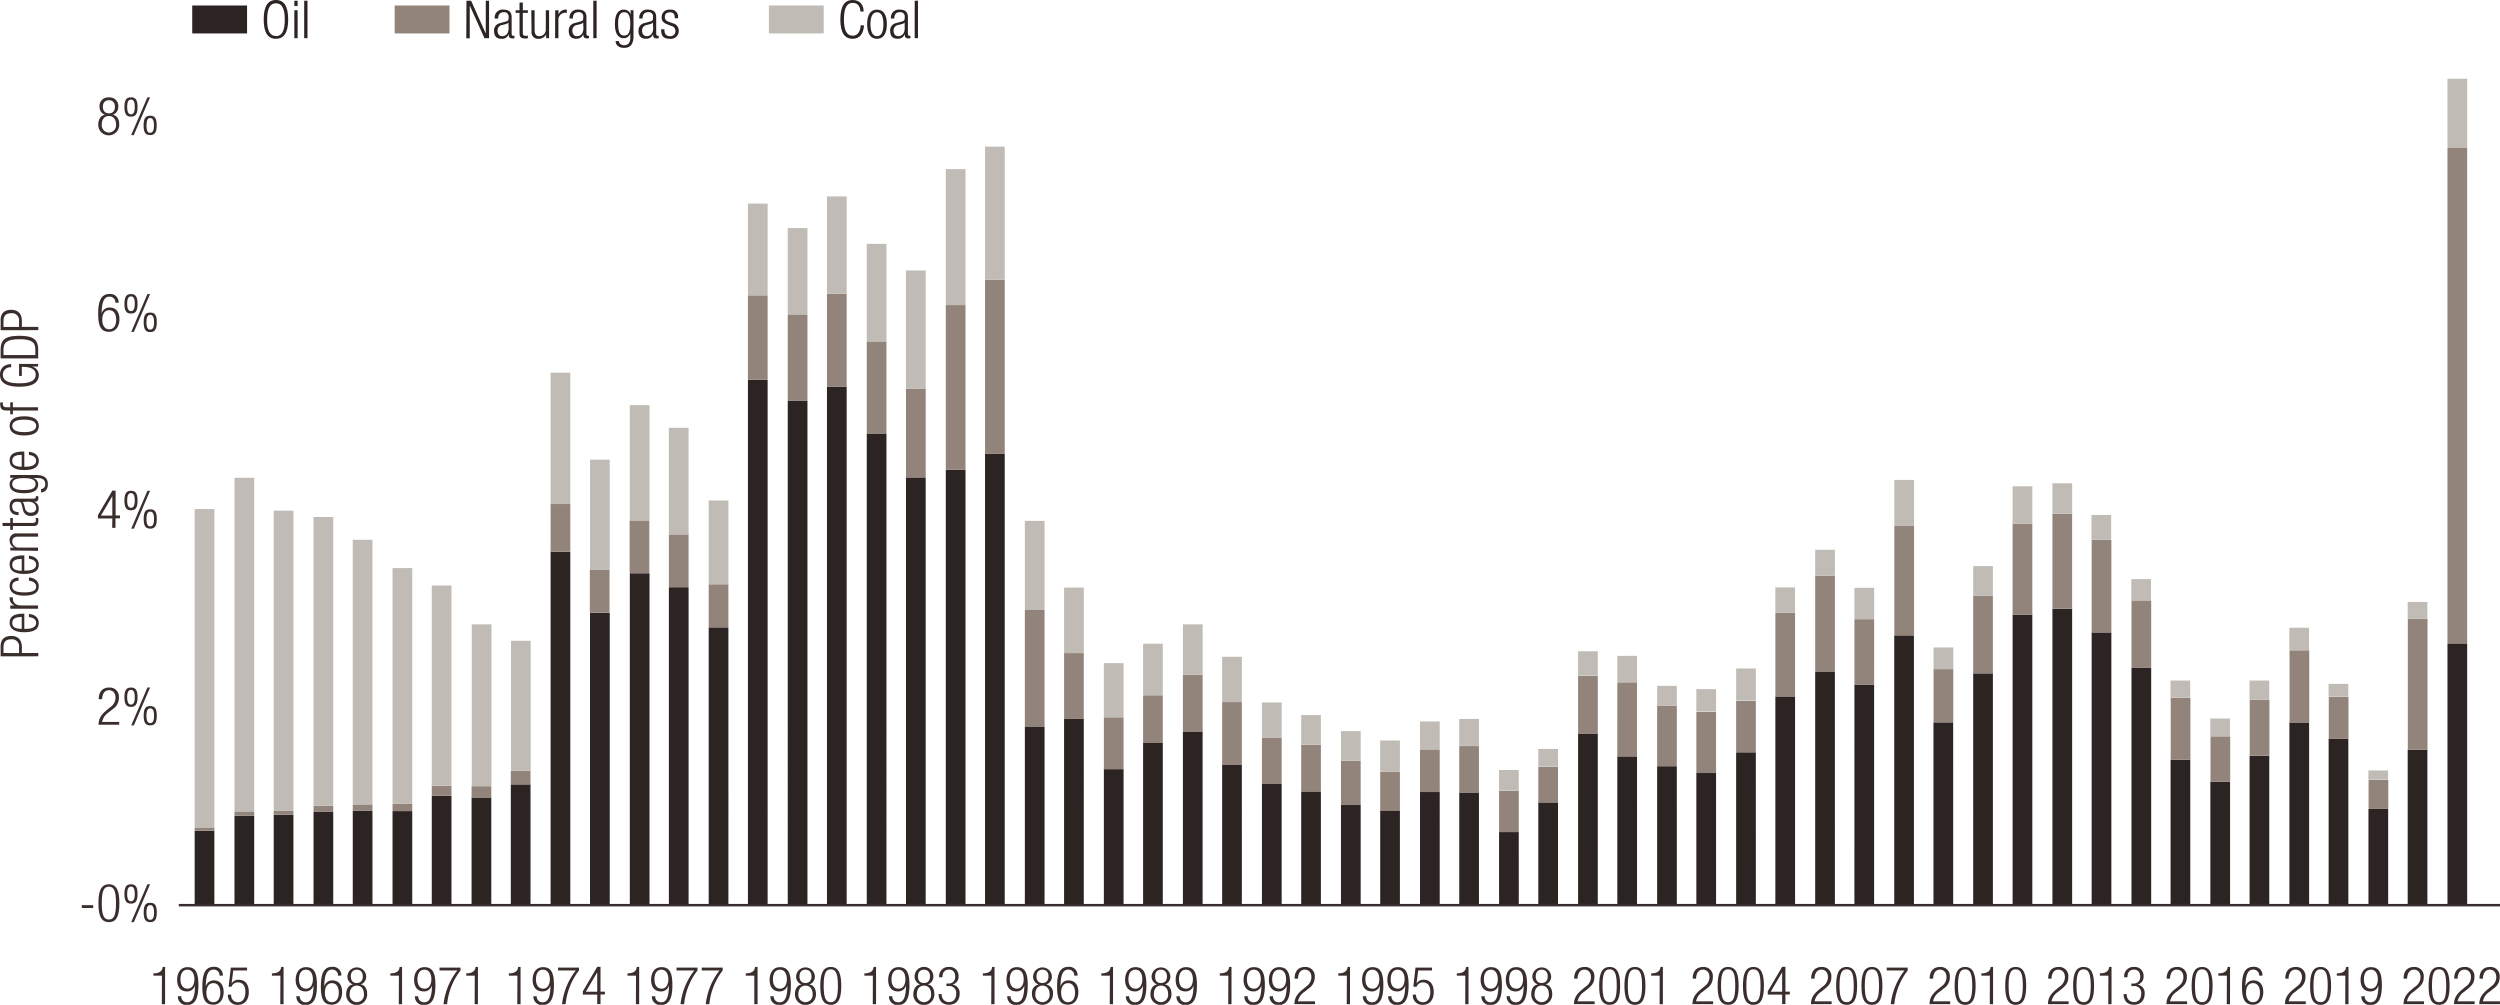 <svg xmlns="http://www.w3.org/2000/svg" viewBox="0 0 760.94 305.84"><defs><style>.cls-1{fill:#2c2423;}.cls-2{fill:#92847a;}.cls-3{fill:#c0bbb5;}.cls-4{fill:#3a2e2d;}.cls-5{fill:none;stroke:#392e2d;stroke-linejoin:round;stroke-width:0.75px;}</style></defs><g id="Layer_5" data-name="Layer 5"><path class="cls-1" d="M62.66,258.67h6V281.3h-6V258.67Zm12.12-4.62h6V281.3h-6V254.05Zm11.94-.26h6V281.3h-6V253.79Zm12.12-1h6V281.3h-6V252.76Zm11.94-.26h6v28.8h-6V252.5Zm12.11.13h6V281.3h-6V252.63ZM134.83,248h6V281.3h-6V248Zm12.12.51h6V281.3h-6V248.52Zm11.94-4h6V281.3h-6V244.54ZM171,173.71h6V281.3h-6V173.71ZM183,192.35h6v89h-6v-89Zm12.11-12.09h6v101h-6v-101ZM207,184.51h6V281.3h-6V184.51Zm12.12,12.21h6V281.3h-6V196.72Zm11.94-75.33h6V281.3h-6V121.39Zm12.12,6.3h6V281.3h-6V127.69Zm11.94-4.24h6V281.3h-6V123.45Zm12.11,14.27h6V281.3h-6V137.72Zm11.94,13.36h6V281.3h-6V151.08Zm12.12-2.31h6V281.3h-6V148.77Zm11.94-4.88h6V281.3h-6V143.89Zm12.12,83h6V281.3h-6V226.92Zm11.94-2.31h6V281.3h-6V224.61Zm12.11,15.3h6V281.3h-6V239.91Zm11.94-8h6V281.3h-6V231.94Zm12.12-3.47h6V281.3h-6V228.47Zm11.94,10.15h6V281.3h-6V238.62Zm12.12,5.79h6V281.3h-6V244.41Zm11.94,2.31h6V281.3h-6V246.72Zm12.11,4.11h6V281.3h-6V250.83Zm11.94,1.67h6v28.8h-6V252.5Zm12.12-5.65h6V281.3h-6V246.85Zm11.94.26h6V281.3h-6V247.11Zm12.12,11.95h6V281.3h-6V259.06Zm11.94-9h6V281.3h-6V250.06Zm12.11-20.95h6V281.3h-6V229.11Zm11.94,6.94h6V281.3h-6V236.05Zm12.12,3h6V281.3h-6V239Zm11.94,2.05h6V281.3h-6V241.06Zm12.11-6.29h6V281.3h-6V234.77Zm11.94-17h6v63.5h-6V217.8Zm12.12-7.59h6V281.3h-6V210.21Zm11.94,4h6v67.1h-6V214.2Zm12.12-15h6V281.3h-6V199.16Zm11.94,26.48h6V281.3h-6V225.64ZM604,210.73h6V281.3h-6V210.73ZM616,192.86h6V281.3h-6V192.86Zm12.12-1.8h6V281.3h-6V191.06Zm11.94,7.2h6v83h-6v-83Zm12.12,10.8h6V281.3h-6V209.06ZM664.08,237h6V281.3h-6V237Zm12.11,6.69h6V281.3h-6V243.64Zm11.94-7.85h6V281.3h-6V235.79Zm12.12-10.15h6V281.3h-6V225.64Zm11.94,4.88h6V281.3h-6V230.52ZM724.31,252h6V281.3h-6V252Zm11.94-18h6V281.3h-6V234Zm12.11-32.39h6v79.7h-6V201.6Z" transform="translate(-3.41 -5.78)"/><path class="cls-2" d="M62.66,257.65h6v1h-6v-1Zm12.12-4.89h6v1.29h-6v-1.29Zm11.94-.26h6v1.29h-6V252.5ZM98.84,251h6v1.8h-6V251Zm11.94-.38h6v1.92h-6v-1.92Zm12.11-.26h6v2.31h-6v-2.31Zm11.94-5.4h6V248h-6v-3.09Zm12.12.13h6v3.47h-6v-3.47Zm11.94-4.63h6v4.12h-6v-4.12ZM171,159.18h6v14.53h-6V159.18Zm11.94,20h6v13.12h-6V179.23Zm12.11-15h6v16.06h-6V164.2ZM207,168.44h6v16.07h-6V168.44Zm12.12,15.17h6v13.11h-6V183.61Zm11.94-87.93h6v25.71h-6V95.68Zm12.12,5.79h6v26.22h-6V101.47Zm11.94-6.3h6v28.28h-6V95.17Zm12.11,14.52h6v28h-6v-28Zm11.94,14.4h6v27h-6v-27Zm12.12-25.45h6v50.13h-6V98.64Zm11.94-7.71h6v53h-6v-53Zm12.12,100.52h6v35.47h-6V191.45Zm11.94,13.11h6v20.05h-6V204.56ZM339.4,224.1h6v15.81h-6V224.1Zm11.94-6.69h6v14.53h-6V217.41Zm12.12-6.3h6v17.36h-6V211.11Zm11.94,8.36h6v19.15h-6V219.47Zm12.12,10.8h6v14.14h-6V230.27Zm11.94,2.18h6v14.27h-6V232.45Zm12.11,4.89h6v13.49h-6V237.34Zm11.94,3.34h6V252.5h-6V240.68Zm12.12-6.81h6v13h-6v-13Zm11.94-1h6v14.27h-6V232.84Zm12.12,13.62h6v12.6h-6v-12.6Zm11.94-7.32h6v10.92h-6V239.14Zm12.11-27.64h6v17.61h-6V211.5Zm11.94,1.93h6v22.62h-6V213.43Zm12.12,7.07h6V239h-6V220.5Zm11.94,1.93h6v18.63h-6V222.43Zm12.11-3.35h6v15.69h-6V219.08Zm11.94-26.86h6V217.8h-6V192.22ZM555.91,181h6v29.18h-6V181Zm11.94,13.24h6V214.2h-6V194.27ZM580,165.74h6v33.42h-6V165.74Zm11.94,43.7h6v16.2h-6v-16.2ZM604,187.08h6v23.65h-6V187.08ZM616,165.22h6v27.64h-6V165.22Zm12.12-3.08h6v28.92h-6V162.14Zm11.94,8h6v28.15h-6V170.11Zm12.12,18.38h6v20.57h-6V188.49Zm11.94,29.69h6V237h-6V218.18Zm12.11,11.7h6v13.76h-6V229.88Zm11.94-11.18h6v17.09h-6V218.7Zm12.12-15h6v22h-6v-22Zm11.94,14.14h6v12.72h-6V217.8Zm12.12,25.32h6V252h-6v-8.87Zm11.94-49h6V234h-6V194.15ZM748.36,50.82h6V201.6h-6V50.82Z" transform="translate(-3.41 -5.78)"/><path class="cls-3" d="M62.66,160.72h6v96.93h-6V160.72Zm12.12-9.51h6V252.76h-6V151.21Zm11.94,10h6V252.5h-6V161.24Zm12.12,1.93h6V251h-6V163.17Zm11.94,6.94h6v80.47h-6V170.11Zm12.11,8.61h6v71.6h-6v-71.6ZM134.83,184h6v60.93h-6V184ZM147,195.82h6v49.23h-6V195.82Zm11.94,5h6v39.59h-6V200.83ZM171,119.21h6v40h-6v-40ZM183,145.69h6v33.54h-6V145.69Zm12.11-16.59h6v35.1h-6V129.1ZM207,136h6v32.4h-6V136Zm12.12,22.11h6v25.46h-6V158.15Zm11.94-90.36h6V95.68h-6V67.79Zm12.12,7.45h6v26.23h-6V75.24Zm11.94-9.64h6V95.17h-6V65.6ZM267.23,80h6v29.69h-6V80Zm11.94,8.1h6v36h-6v-36Zm12.12-30.85h6V98.64h-6V57.25Zm11.94-6.82h6v40.5h-6V50.43Zm12.12,113.89h6v27.13h-6V164.32Zm11.94,20.31h6v19.93h-6V184.63Zm12.11,23h6V224.1h-6V207.64Zm11.94-5.91h6v15.68h-6V201.73Zm12.12-5.91h6v15.29h-6V195.82Zm11.94,9.89h6v13.76h-6V205.71Zm12.12,13.89h6v10.67h-6V219.6Zm11.94,3.85h6v9h-6v-9Zm12.11,4.89h6v9h-6v-9Zm11.94,2.83h6v9.51h-6v-9.51Zm12.12-5.79h6v8.49h-6v-8.49Zm11.94-.77h6v8.23h-6v-8.23Zm12.12,15.55h6v6.3h-6v-6.3Zm11.94-6.42h6v5.4h-6v-5.4ZM483.74,204h6v7.46h-6V204Zm11.94,1.42h6v8h-6v-8Zm12.12,9.12h6v5.92h-6v-5.92Zm11.94,1h6v6.82h-6v-6.82Zm12.11-6.3h6v9.77h-6v-9.77Zm11.94-24.68h6v7.59h-6v-7.59Zm12.12-11.44h6V181h-6v-7.84Zm11.94,11.57h6v9.51h-6v-9.51ZM580,151.86h6v13.88h-6V151.86Zm11.94,51h6v6.55h-6v-6.55ZM604,178.08h6v9h-6v-9ZM616,153.78h6v11.44h-6V153.78Zm12.12-.9h6v9.26h-6v-9.26ZM640,162.52h6v7.59h-6v-7.59Zm12.12,19.54h6v6.43h-6v-6.43Zm11.94,30.85h6v5.27h-6v-5.27Zm12.11,11.57h6v5.4h-6v-5.4Zm11.94-11.57h6v5.79h-6v-5.79Zm12.12-16.06h6v6.81h-6v-6.81Zm11.94,17.09h6v3.86h-6v-3.86Zm12.12,26.35h6v2.83h-6v-2.83ZM736.25,189h6v5.15h-6V189ZM748.36,29.74h6V50.82h-6V29.74Z" transform="translate(-3.41 -5.78)"/></g><g id="labels"><path class="cls-4" d="M31.78,281.29v.86H28.3v-.86Z" transform="translate(-3.41 -5.78)"/><path class="cls-4" d="M36.56,274.93c2.58,0,3.19,2.42,3.19,5.76s-.61,5.77-3.19,5.77-3.19-2.42-3.19-5.77S34,274.93,36.56,274.93Zm0,10.73c1.55,0,2.16-1.33,2.16-5s-.61-5-2.16-5-2.17,1.33-2.17,5S35,285.66,36.56,285.66Z" transform="translate(-3.41 -5.78)"/><path class="cls-4" d="M43.28,274.93c1.28,0,2,.63,2,2.95s-.74,2.94-2,2.94-2-.62-2-2.94S42,274.93,43.28,274.93Zm0,5.19c.69,0,1.15-.53,1.15-2.24s-.46-2.24-1.15-2.24-1.16.54-1.16,2.24S42.6,280.12,43.28,280.12Zm5-5.19h.8l-4.92,11.53h-.81Zm.86,5.64c1.29,0,2,.62,2,2.94s-.73,2.95-2,2.95-2-.63-2-2.95S47.83,280.57,49.11,280.57Zm0,5.18c.69,0,1.16-.53,1.16-2.24s-.47-2.24-1.16-2.24-1.15.54-1.15,2.24S48.44,285.75,49.11,285.75Z" transform="translate(-3.41 -5.78)"/><path class="cls-4" d="M3.6,205.56v-3.08c0-2.2,1.3-3.13,3.24-3.13,1.76,0,3.23.88,3.23,3.48v1.71h5v1Zm5.61-1V202.8a2.15,2.15,0,0,0-2.37-2.43c-1.72,0-2.37.87-2.37,2.43v1.74Z" transform="translate(-3.41 -5.78)"/><path class="cls-4" d="M12.22,192.65c1.8.14,3,1.13,3,2.73,0,1.78-1.25,2.84-4.45,2.84-2.95,0-4.44-1.06-4.44-2.92s1.3-2.73,4.13-2.73h.35v4.63h.4c2.45,0,3.2-.87,3.2-1.81s-.72-1.63-2.2-1.79Zm-2.2.94c-2.11,0-2.88.62-2.88,1.8s.77,1.77,2.88,1.81Z" transform="translate(-3.41 -5.78)"/><path class="cls-4" d="M6.53,191.07v-1H7.86v0a2.25,2.25,0,0,1-1.52-2.14,1.4,1.4,0,0,1,0-.34h1a2.59,2.59,0,0,0,0,.47c0,1.05.77,2,2.42,2H15v1Z" transform="translate(-3.41 -5.78)"/><path class="cls-4" d="M12.22,181.54c1.8.14,3,1.13,3,2.69,0,1.79-1.25,2.85-4.45,2.85-2.95,0-4.44-1.06-4.44-2.92,0-1.6,1-2.53,2.72-2.62v1c-1.33.11-1.92.63-1.92,1.66s.64,1.89,3.65,1.89c3.2,0,3.63-.91,3.63-1.8s-.72-1.6-2.2-1.75Z" transform="translate(-3.41 -5.78)"/><path class="cls-4" d="M12.22,174.91c1.8.15,3,1.14,3,2.73,0,1.79-1.25,2.84-4.45,2.84-2.95,0-4.44-1-4.44-2.92s1.3-2.73,4.13-2.73h.35v4.63h.4c2.45,0,3.2-.86,3.2-1.8s-.72-1.63-2.2-1.79Zm-2.2,1c-2.11,0-2.88.62-2.88,1.8s.77,1.77,2.88,1.8Z" transform="translate(-3.41 -5.78)"/><path class="cls-4" d="M6.53,173.33v-.86H7.72v0a2.38,2.38,0,0,1-1.38-2.17,2,2,0,0,1,2.27-2.17H15v1H8.89c-1.17,0-1.75.48-1.75,1.46a1.93,1.93,0,0,0,2.18,1.86H15v1Z" transform="translate(-3.41 -5.78)"/><path class="cls-4" d="M7.33,165.89v1.17h-.8v-1.17H4.18v-.95H6.53v-1.5h.8v1.5h6.1c.67,0,.9-.29.9-.91a1.78,1.78,0,0,0-.1-.59H15a1.47,1.47,0,0,1,.1.67c0,1.29-.35,1.78-1.49,1.78Z" transform="translate(-3.41 -5.78)"/><path class="cls-4" d="M9.06,162.57c-1.74,0-2.72-.83-2.72-2.61s.91-2.4,2.26-2.4h5c.48,0,.71-.16.71-.49v-.27H15a1.14,1.14,0,0,1,.1.44c0,.75-.18,1.23-1.06,1.23h-.29v0a2.08,2.08,0,0,1,1.45,2.19c0,1.48-.93,2.16-2.41,2.16a2.24,2.24,0,0,1-2.35-1.71L10,159.33c-.19-.67-.35-.81-1.35-.81A1.31,1.31,0,0,0,7.14,160c0,1.13.69,1.63,1.92,1.63Zm1.17-4v0c.29.1.47.64.56,1l.21.8a1.65,1.65,0,0,0,1.76,1.45c1,0,1.66-.51,1.66-1.34,0-1.16-.88-2-2.4-2Z" transform="translate(-3.41 -5.78)"/><path class="cls-4" d="M6.53,151.23v-.87h7.89c2.36,0,3.56.87,3.56,2.78,0,1.64-.87,2.51-2.08,2.52v-1a1.42,1.42,0,0,0,1.28-1.59c0-1.17-.82-1.79-2.32-1.79H13.51v0a2,2,0,0,1,1.52,2c0,1.31-.86,2.62-4.25,2.62-2.93,0-4.44-.85-4.44-2.71a2,2,0,0,1,1.51-2v0Zm7.7,1.89c0-1.13-.83-1.8-3.55-1.8s-3.54.67-3.54,1.8.83,1.81,3.54,1.81S14.23,154.26,14.23,153.12Z" transform="translate(-3.41 -5.78)"/><path class="cls-4" d="M12.22,143.29c1.8.15,3,1.14,3,2.73,0,1.79-1.25,2.84-4.45,2.84-2.95,0-4.44-1.05-4.44-2.92s1.3-2.73,4.13-2.73h.35v4.63h.4c2.45,0,3.2-.86,3.2-1.8s-.72-1.63-2.2-1.79Zm-2.2.94c-2.11,0-2.88.63-2.88,1.81s.77,1.77,2.88,1.8Z" transform="translate(-3.41 -5.78)"/><path class="cls-4" d="M6.34,135.41c0-1.87,1.49-2.92,4.44-2.92s4.45,1,4.45,2.92-1.49,2.92-4.45,2.92S6.34,137.27,6.34,135.41Zm8.08,0c0-1.07-.92-1.9-3.64-1.9s-3.64.83-3.64,1.9.93,1.9,3.64,1.9S14.42,136.48,14.42,135.41Z" transform="translate(-3.41 -5.78)"/><path class="cls-4" d="M7.33,130.73v1.17h-.8v-1.17h-1c-1.17,0-2.05-.24-2.05-1.85a3.3,3.3,0,0,1,0-.61h.8a2.29,2.29,0,0,0,0,.47c0,.7.27,1,1.25,1h1v-1.5h.8v1.5H15v1Z" transform="translate(-3.41 -5.78)"/><path class="cls-4" d="M10.07,120.21H9.21v-3.65H15v.79H13.14v0a2.67,2.67,0,0,1,2.09,2.5c0,2.33-1.81,3.64-5.91,3.64s-5.91-1.31-5.91-3.64c0-2.17,1.43-3.14,3.4-3.27v1a2.26,2.26,0,0,0-2.53,2.25c0,1.63,1.34,2.62,5,2.62s5-1,5-2.62-1.38-2.38-4-2.38h-.24Z" transform="translate(-3.41 -5.78)"/><path class="cls-4" d="M3.6,114.86v-2.74c0-3.32,2-4.13,5.72-4.13s5.71.81,5.71,4.13v2.74Zm10.57-1v-1.66c0-2.23-1.12-3.17-4.84-3.17s-4.86.94-4.86,3.17v1.66Z" transform="translate(-3.41 -5.78)"/><path class="cls-4" d="M3.6,106.29v-3.08c0-2.2,1.3-3.13,3.24-3.13,1.76,0,3.23.88,3.23,3.48v1.71h5v1Zm5.61-1v-1.74a2.15,2.15,0,0,0-2.37-2.43c-1.72,0-2.37.87-2.37,2.43v1.74Z" transform="translate(-3.41 -5.78)"/><path class="cls-4" d="M35.42,40.73v0a2.5,2.5,0,0,1-1.72-2.5,2.62,2.62,0,0,1,2.86-2.8,2.6,2.6,0,0,1,2.85,2.8,2.48,2.48,0,0,1-1.71,2.5v0c1.39.14,2,1.47,2,2.8a3.2,3.2,0,1,1-6.38,0C33.37,42.2,34,40.87,35.42,40.73Zm1.14,5.39a2.22,2.22,0,0,0,2.16-2.51c0-1.38-.72-2.53-2.16-2.53s-2.17,1.15-2.17,2.53A2.22,2.22,0,0,0,36.56,46.12Zm0-5.84c1.23,0,1.83-.83,1.83-2s-.6-2-1.83-2-1.83.83-1.83,2S35.34,40.28,36.56,40.28Z" transform="translate(-3.41 -5.78)"/><path class="cls-4" d="M43.28,35.4c1.28,0,2,.62,2,2.94s-.74,2.95-2,2.95-2-.63-2-2.95S42,35.4,43.28,35.4Zm0,5.18c.69,0,1.15-.52,1.15-2.24S44,36.1,43.28,36.1s-1.16.55-1.16,2.24S42.6,40.58,43.28,40.58Zm5-5.18h.8L44.13,46.92h-.8ZM49.11,41c1.29,0,2,.63,2,2.95s-.73,2.94-2,2.94-2-.62-2-2.94S47.83,41,49.11,41Zm0,5.19c.69,0,1.16-.53,1.16-2.24s-.47-2.24-1.16-2.24S48,42.28,48,44,48.44,46.22,49.11,46.22Z" transform="translate(-3.41 -5.78)"/><line class="cls-5" x1="54.42" y1="275.52" x2="760.94" y2="275.52"/><path class="cls-4" d="M52.7,302.76H50.1v-.71c1.91,0,2.76-.77,2.82-1.95h.74v11.33h-1Z" transform="translate(-3.41 -5.78)"/><path class="cls-4" d="M58.58,309a1.74,1.74,0,0,0,1.8,1.85c1.57,0,2.34-1.4,2.39-5.15l0,0a2.45,2.45,0,0,1-2.44,1.85c-2,0-3-1.44-3-3.52s1-3.87,3.16-3.87c2.56,0,3.31,1.89,3.31,5.46s-.73,6.06-3.46,6.06A2.53,2.53,0,0,1,57.56,309Zm1.88-2.28c1.56,0,2.12-1.44,2.12-2.89s-.56-2.9-2.12-2.9-2.12,1.44-2.12,2.9S58.89,306.69,60.46,306.69Z" transform="translate(-3.41 -5.78)"/><path class="cls-4" d="M70.23,302.76a1.74,1.74,0,0,0-1.8-1.86c-1.57,0-2.34,1.41-2.39,5.15l0,0a2.46,2.46,0,0,1,2.44-1.86c2,0,3,1.44,3,3.52s-1,3.87-3.16,3.87c-2.56,0-3.32-1.88-3.32-5.45,0-3.72.74-6.07,3.47-6.07a2.53,2.53,0,0,1,2.77,2.66Zm-1.88,8.06c1.57,0,2.12-1.44,2.12-2.89s-.55-2.9-2.12-2.9-2.12,1.44-2.12,2.9S66.79,310.82,68.35,310.82Z" transform="translate(-3.41 -5.78)"/><path class="cls-4" d="M78.61,300.29v.87h-4.2l-.5,3.95,0,0A2.39,2.39,0,0,1,76.14,304c1.75,0,3,1.23,3,3.74,0,2.28-1.14,3.89-3.37,3.89a2.84,2.84,0,0,1-3-3.09h1a2.06,2.06,0,0,0,2.1,2.29c1.36,0,2.23-1.12,2.23-3.25,0-1.56-.69-2.78-2.22-2.78a2,2,0,0,0-2,1.31H73l.66-5.81Z" transform="translate(-3.41 -5.78)"/><path class="cls-4" d="M735,303.65c0-2.19,1.07-3.55,3.2-3.55a2.79,2.79,0,0,1,2.94,3.07c0,1.38-.42,2.29-1.88,3.49l-1.23,1a4.48,4.48,0,0,0-2,2.9h5.2v.86H735c0-1.87.85-3.09,2.37-4.37l1.22-1a3.45,3.45,0,0,0,1.57-2.82c0-1.5-.83-2.32-2-2.32s-2,.86-2.09,2.75Z" transform="translate(-3.41 -5.78)"/><path class="cls-4" d="M745.81,300.1c2.58,0,3.19,2.42,3.19,5.76s-.61,5.76-3.19,5.76-3.19-2.41-3.19-5.76S743.23,300.1,745.81,300.1Zm0,10.72c1.56,0,2.17-1.32,2.17-5s-.61-5-2.17-5-2.16,1.33-2.16,5S744.25,310.82,745.81,310.82Z" transform="translate(-3.41 -5.78)"/><path class="cls-4" d="M750.41,303.65c0-2.19,1.08-3.55,3.21-3.55a2.79,2.79,0,0,1,2.94,3.07c0,1.38-.42,2.29-1.88,3.49l-1.23,1a4.45,4.45,0,0,0-2,2.9h5.19v.86h-6.28c0-1.87.85-3.09,2.37-4.37l1.22-1a3.45,3.45,0,0,0,1.57-2.82c0-1.5-.83-2.32-2-2.32s-2,.86-2.09,2.75Z" transform="translate(-3.41 -5.78)"/><path class="cls-4" d="M758.11,303.65c0-2.19,1.08-3.55,3.21-3.55a2.78,2.78,0,0,1,2.93,3.07,4,4,0,0,1-1.87,3.49l-1.24,1a4.52,4.52,0,0,0-2,2.9h5.2v.86h-6.29c0-1.87.85-3.09,2.38-4.37l1.22-1a3.47,3.47,0,0,0,1.57-2.82c0-1.5-.84-2.32-2-2.32s-2,.86-2.08,2.75Z" transform="translate(-3.41 -5.78)"/><path class="cls-4" d="M38.53,97.94a1.73,1.73,0,0,0-1.8-1.86c-1.57,0-2.34,1.41-2.39,5.16l0,0a2.44,2.44,0,0,1,2.43-1.86c2,0,3,1.44,3,3.52s-1,3.88-3.16,3.88c-2.57,0-3.32-1.89-3.32-5.46s.74-6.07,3.46-6.07a2.55,2.55,0,0,1,2.78,2.66ZM36.65,106c1.57,0,2.12-1.44,2.12-2.9s-.55-2.9-2.12-2.9-2.11,1.44-2.11,2.9S35.1,106,36.65,106Z" transform="translate(-3.41 -5.78)"/><path class="cls-4" d="M43.28,95.28c1.28,0,2,.63,2,3s-.74,2.94-2,2.94-2-.62-2-2.94S42,95.28,43.28,95.28Zm0,5.19c.69,0,1.15-.53,1.15-2.24S44,96,43.28,96s-1.16.54-1.16,2.24S42.6,100.47,43.28,100.47Zm5-5.19h.8l-4.92,11.53h-.8Zm.86,5.64c1.29,0,2,.62,2,2.94s-.73,3-2,3-2-.63-2-3S47.83,100.92,49.11,100.92Zm0,5.18c.69,0,1.16-.53,1.16-2.24s-.47-2.24-1.16-2.24-1.15.54-1.15,2.24S48.44,106.1,49.11,106.1Z" transform="translate(-3.41 -5.78)"/><path class="cls-4" d="M33.46,218.6c0-2.19,1.08-3.55,3.21-3.55a2.78,2.78,0,0,1,2.93,3.07,4,4,0,0,1-1.87,3.49l-1.24,1a4.5,4.5,0,0,0-2,2.9h5.2v.86H33.41c0-1.87.85-3.09,2.38-4.37L37,221a3.47,3.47,0,0,0,1.57-2.82c0-1.51-.84-2.32-2-2.32s-2,.86-2.08,2.75Z" transform="translate(-3.41 -5.78)"/><path class="cls-4" d="M43.28,215.05c1.28,0,2,.62,2,2.94s-.74,2.95-2,2.95-2-.63-2-2.95S42,215.05,43.28,215.05Zm0,5.18c.69,0,1.15-.52,1.15-2.24s-.46-2.24-1.15-2.24-1.16.55-1.16,2.24S42.6,220.23,43.28,220.23Zm5-5.18h.8l-4.92,11.52h-.8Zm.86,5.63c1.29,0,2,.63,2,2.95s-.73,2.94-2,2.94-2-.62-2-2.94S47.83,220.68,49.11,220.68Zm0,5.19c.69,0,1.16-.53,1.16-2.24s-.47-2.24-1.16-2.24-1.15.54-1.15,2.24S48.44,225.87,49.11,225.87Z" transform="translate(-3.41 -5.78)"/><path class="cls-4" d="M37.6,163.58H33.22v-1l4.38-7.46h1v7.56h1.33v.86H38.56v2.92h-1Zm0-.86V156.8h0l-3.48,5.92Z" transform="translate(-3.41 -5.78)"/><path class="cls-4" d="M43.28,155.16c1.28,0,2,.63,2,3s-.74,2.94-2,2.94-2-.62-2-2.94S42,155.16,43.28,155.16Zm0,5.19c.69,0,1.15-.53,1.15-2.24s-.46-2.24-1.15-2.24-1.16.54-1.16,2.24S42.6,160.35,43.28,160.35Zm5-5.19h.8l-4.92,11.53h-.8Zm.86,5.64c1.29,0,2,.62,2,2.94s-.73,2.95-2,2.95-2-.63-2-2.95S47.83,160.8,49.11,160.8Zm0,5.18c.69,0,1.16-.52,1.16-2.24s-.47-2.24-1.16-2.24-1.15.55-1.15,2.24S48.44,166,49.11,166Z" transform="translate(-3.41 -5.78)"/><path class="cls-4" d="M160.9,302.76h-2.6v-.71c1.91,0,2.76-.77,2.82-1.95h.74v11.33h-1Z" transform="translate(-3.41 -5.78)"/><path class="cls-4" d="M166.78,309a1.73,1.73,0,0,0,1.8,1.85c1.57,0,2.34-1.4,2.39-5.15l0,0a2.45,2.45,0,0,1-2.44,1.85c-2,0-3-1.44-3-3.52s1-3.87,3.16-3.87c2.57,0,3.32,1.89,3.32,5.46s-.73,6.06-3.46,6.06a2.54,2.54,0,0,1-2.78-2.65Zm1.88-2.28c1.55,0,2.11-1.44,2.11-2.89s-.56-2.9-2.11-2.9-2.12,1.44-2.12,2.9S167.09,306.69,168.66,306.69Z" transform="translate(-3.41 -5.78)"/><path class="cls-4" d="M173.26,300.29h6.38v.87a20,20,0,0,0-4.07,10.27h-1.09a20.24,20.24,0,0,1,4.2-10.27h-5.42Z" transform="translate(-3.41 -5.78)"/><path class="cls-4" d="M185.19,308.52h-4.38v-1l4.38-7.46h1v7.55h1.33v.87h-1.33v2.91h-1Zm0-.87v-5.92h0l-3.48,5.92Z" transform="translate(-3.41 -5.78)"/><path class="cls-4" d="M88.76,302.76H86.17v-.71c1.9,0,2.75-.77,2.82-1.95h.73v11.33h-1Z" transform="translate(-3.41 -5.78)"/><path class="cls-4" d="M94.65,309a1.73,1.73,0,0,0,1.8,1.85c1.57,0,2.34-1.4,2.38-5.15l0,0a2.44,2.44,0,0,1-2.43,1.85c-2,0-3-1.44-3-3.52s1-3.87,3.16-3.87c2.57,0,3.32,1.89,3.32,5.46s-.74,6.06-3.46,6.06A2.54,2.54,0,0,1,93.62,309Zm1.88-2.28c1.55,0,2.11-1.44,2.11-2.89s-.56-2.9-2.11-2.9-2.12,1.44-2.12,2.9S95,306.69,96.53,306.69Z" transform="translate(-3.41 -5.78)"/><path class="cls-4" d="M106.29,302.76a1.73,1.73,0,0,0-1.79-1.86c-1.58,0-2.35,1.41-2.39,5.15l0,0a2.45,2.45,0,0,1,2.44-1.86c2,0,3,1.44,3,3.52s-1,3.87-3.16,3.87c-2.57,0-3.32-1.88-3.32-5.45,0-3.72.74-6.07,3.46-6.07a2.54,2.54,0,0,1,2.78,2.66Zm-1.87,8.06c1.57,0,2.11-1.44,2.11-2.89s-.54-2.9-2.11-2.9-2.12,1.44-2.12,2.9S102.86,310.82,104.42,310.82Z" transform="translate(-3.41 -5.78)"/><path class="cls-4" d="M110.88,305.43v0a2.5,2.5,0,0,1-1.72-2.5,2.86,2.86,0,0,1,5.71,0,2.48,2.48,0,0,1-1.71,2.5v0c1.39.14,2,1.47,2,2.8a3.2,3.2,0,1,1-6.38,0C108.83,306.9,109.48,305.57,110.88,305.43Zm1.14,5.39a2.22,2.22,0,0,0,2.16-2.51c0-1.38-.72-2.53-2.16-2.53s-2.17,1.15-2.17,2.53A2.22,2.22,0,0,0,112,310.82Zm0-5.84c1.23,0,1.82-.83,1.82-2s-.59-2.05-1.82-2.05-1.83.83-1.83,2.05S110.8,305,112,305Z" transform="translate(-3.41 -5.78)"/><path class="cls-4" d="M124.83,302.76h-2.6v-.71c1.91,0,2.76-.77,2.82-1.95h.74v11.33h-1Z" transform="translate(-3.41 -5.78)"/><path class="cls-4" d="M130.71,309a1.74,1.74,0,0,0,1.8,1.85c1.57,0,2.34-1.4,2.39-5.15l0,0a2.45,2.45,0,0,1-2.44,1.85c-2,0-3-1.44-3-3.52s1-3.87,3.16-3.87c2.56,0,3.32,1.89,3.32,5.46s-.74,6.06-3.47,6.06a2.53,2.53,0,0,1-2.77-2.65Zm1.88-2.28c1.56,0,2.12-1.44,2.12-2.89s-.56-2.9-2.12-2.9-2.12,1.44-2.12,2.9S131,306.69,132.59,306.69Z" transform="translate(-3.41 -5.78)"/><path class="cls-4" d="M137.19,300.29h6.39v.87a20,20,0,0,0-4.08,10.27h-1.09a20.17,20.17,0,0,1,4.21-10.27h-5.43Z" transform="translate(-3.41 -5.78)"/><path class="cls-4" d="M147.92,302.76h-2.59v-.71c1.9,0,2.75-.77,2.82-1.95h.73v11.33h-1Z" transform="translate(-3.41 -5.78)"/><path class="cls-4" d="M197,302.76h-2.6v-.71c1.91,0,2.76-.77,2.83-1.95h.73v11.33h-1Z" transform="translate(-3.41 -5.78)"/><path class="cls-4" d="M202.85,309a1.73,1.73,0,0,0,1.79,1.85c1.57,0,2.34-1.4,2.39-5.15l0,0a2.44,2.44,0,0,1-2.44,1.85c-2,0-3-1.44-3-3.52s1-3.87,3.16-3.87c2.57,0,3.32,1.89,3.32,5.46s-.74,6.06-3.47,6.06a2.53,2.53,0,0,1-2.77-2.65Zm1.87-2.28c1.56,0,2.12-1.44,2.12-2.89s-.56-2.9-2.12-2.9-2.11,1.44-2.11,2.9S203.15,306.69,204.72,306.69Z" transform="translate(-3.41 -5.78)"/><path class="cls-4" d="M209.33,300.29h6.38v.87a20,20,0,0,0-4.07,10.27h-1.1a20.17,20.17,0,0,1,4.21-10.27h-5.42Z" transform="translate(-3.41 -5.78)"/><path class="cls-4" d="M217,300.29h6.39v.87a20,20,0,0,0-4.08,10.27h-1.09a20.24,20.24,0,0,1,4.2-10.27H217Z" transform="translate(-3.41 -5.78)"/><path class="cls-4" d="M305.16,302.76h-2.6v-.71c1.91,0,2.76-.77,2.82-1.95h.74v11.33h-1Z" transform="translate(-3.41 -5.78)"/><path class="cls-4" d="M311,309a1.74,1.74,0,0,0,1.8,1.85c1.57,0,2.34-1.4,2.39-5.15l0,0a2.45,2.45,0,0,1-2.44,1.85c-2,0-3-1.44-3-3.52s1-3.87,3.16-3.87c2.56,0,3.32,1.89,3.32,5.46s-.74,6.06-3.47,6.06A2.53,2.53,0,0,1,310,309Zm1.88-2.28c1.56,0,2.12-1.44,2.12-2.89s-.56-2.9-2.12-2.9-2.12,1.44-2.12,2.9S311.35,306.69,312.92,306.69Z" transform="translate(-3.41 -5.78)"/><path class="cls-4" d="M319.58,305.43v0a2.49,2.49,0,0,1-1.72-2.5,2.86,2.86,0,0,1,5.71,0,2.48,2.48,0,0,1-1.72,2.5v0a2.54,2.54,0,0,1,2.06,2.8,3.2,3.2,0,1,1-6.39,0A2.54,2.54,0,0,1,319.58,305.43Zm1.14,5.39a2.22,2.22,0,0,0,2.16-2.51c0-1.38-.72-2.53-2.16-2.53s-2.17,1.15-2.17,2.53A2.22,2.22,0,0,0,320.72,310.82Zm0-5.84c1.23,0,1.82-.83,1.82-2s-.59-2.05-1.82-2.05-1.83.83-1.83,2.05S319.5,305,320.72,305Z" transform="translate(-3.41 -5.78)"/><path class="cls-4" d="M330.39,302.76a1.74,1.74,0,0,0-1.8-1.86c-1.57,0-2.34,1.41-2.39,5.15l0,0a2.46,2.46,0,0,1,2.44-1.86c2,0,3,1.44,3,3.52s-1,3.87-3.16,3.87c-2.56,0-3.32-1.88-3.32-5.45,0-3.72.74-6.07,3.47-6.07a2.53,2.53,0,0,1,2.77,2.66Zm-1.88,8.06c1.57,0,2.12-1.44,2.12-2.89s-.55-2.9-2.12-2.9-2.12,1.44-2.12,2.9S327,310.82,328.51,310.82Z" transform="translate(-3.41 -5.78)"/><path class="cls-4" d="M233,302.76h-2.6v-.71c1.91,0,2.76-.77,2.82-1.95H234v11.33h-1Z" transform="translate(-3.41 -5.78)"/><path class="cls-4" d="M238.91,309a1.74,1.74,0,0,0,1.8,1.85c1.57,0,2.34-1.4,2.39-5.15l0,0a2.45,2.45,0,0,1-2.44,1.85c-2,0-3-1.44-3-3.52s1-3.87,3.16-3.87c2.56,0,3.31,1.89,3.31,5.46s-.73,6.06-3.46,6.06a2.53,2.53,0,0,1-2.77-2.65Zm1.88-2.28c1.56,0,2.12-1.44,2.12-2.89s-.56-2.9-2.12-2.9-2.12,1.44-2.12,2.9S239.22,306.69,240.79,306.69Z" transform="translate(-3.41 -5.78)"/><path class="cls-4" d="M247.44,305.43v0a2.5,2.5,0,0,1-1.71-2.5,2.86,2.86,0,0,1,5.71,0,2.48,2.48,0,0,1-1.72,2.5v0c1.4.14,2.05,1.47,2.05,2.8a3.2,3.2,0,1,1-6.38,0C245.39,306.9,246.05,305.57,247.44,305.43Zm1.14,5.39a2.22,2.22,0,0,0,2.17-2.51c0-1.38-.72-2.53-2.17-2.53s-2.16,1.15-2.16,2.53A2.22,2.22,0,0,0,248.58,310.82Zm0-5.84c1.24,0,1.83-.83,1.83-2s-.59-2.05-1.83-2.05-1.82.83-1.82,2.05S247.36,305,248.58,305Z" transform="translate(-3.41 -5.78)"/><path class="cls-4" d="M256.28,300.1c2.58,0,3.19,2.42,3.19,5.76s-.61,5.76-3.19,5.76-3.19-2.41-3.19-5.76S253.7,300.1,256.28,300.1Zm0,10.72c1.56,0,2.17-1.32,2.17-5s-.61-5-2.17-5-2.16,1.33-2.16,5S254.73,310.82,256.28,310.82Z" transform="translate(-3.41 -5.78)"/><path class="cls-4" d="M269.09,302.76H266.5v-.71c1.9,0,2.75-.77,2.82-1.95h.74v11.33h-1Z" transform="translate(-3.41 -5.78)"/><path class="cls-4" d="M275,309a1.73,1.73,0,0,0,1.8,1.85c1.57,0,2.34-1.4,2.38-5.15l0,0a2.44,2.44,0,0,1-2.43,1.85c-2,0-3-1.44-3-3.52s1-3.87,3.16-3.87c2.57,0,3.32,1.89,3.32,5.46s-.74,6.06-3.46,6.06A2.54,2.54,0,0,1,274,309Zm1.88-2.28c1.55,0,2.11-1.44,2.11-2.89s-.56-2.9-2.11-2.9-2.12,1.44-2.12,2.9S275.28,306.69,276.86,306.69Z" transform="translate(-3.41 -5.78)"/><path class="cls-4" d="M283.51,305.43v0a2.5,2.5,0,0,1-1.71-2.5,2.85,2.85,0,0,1,5.7,0,2.47,2.47,0,0,1-1.71,2.5v0c1.39.14,2,1.47,2,2.8a3.2,3.2,0,1,1-6.38,0C281.46,306.9,282.12,305.57,283.51,305.43Zm1.14,5.39a2.22,2.22,0,0,0,2.16-2.51c0-1.38-.72-2.53-2.16-2.53s-2.17,1.15-2.17,2.53A2.23,2.23,0,0,0,284.65,310.82Zm0-5.84c1.24,0,1.83-.83,1.83-2s-.59-2.05-1.83-2.05-1.83.83-1.83,2.05S283.43,305,284.65,305Z" transform="translate(-3.41 -5.78)"/><path class="cls-4" d="M291.5,305.14H292a1.94,1.94,0,0,0,2.15-2.11c0-1.31-.65-2.13-1.88-2.13s-2,.74-2,2.34h-1a2.82,2.82,0,0,1,3-3.14,2.66,2.66,0,0,1,2.9,2.8,2.41,2.41,0,0,1-1.83,2.56v0a2.55,2.55,0,0,1,2.17,2.69c0,2.05-1.12,3.44-3.26,3.44-1.95,0-3.09-1.1-3.17-3.21h1a2.13,2.13,0,0,0,2.15,2.41c1.16,0,2.23-.7,2.23-2.61a2.07,2.07,0,0,0-2.26-2.27h-.75Z" transform="translate(-3.41 -5.78)"/><path class="cls-4" d="M341.23,302.76h-2.6v-.71c1.91,0,2.76-.77,2.82-1.95h.74v11.33h-1Z" transform="translate(-3.41 -5.78)"/><path class="cls-4" d="M347.11,309a1.73,1.73,0,0,0,1.8,1.85c1.57,0,2.34-1.4,2.39-5.15l0,0a2.45,2.45,0,0,1-2.44,1.85c-2,0-3-1.44-3-3.52s1-3.87,3.16-3.87c2.57,0,3.32,1.89,3.32,5.46s-.73,6.06-3.46,6.06a2.54,2.54,0,0,1-2.78-2.65Zm1.88-2.28c1.55,0,2.11-1.44,2.11-2.89s-.56-2.9-2.11-2.9-2.12,1.44-2.12,2.9S347.42,306.69,349,306.69Z" transform="translate(-3.41 -5.78)"/><path class="cls-4" d="M355.64,305.43v0a2.5,2.5,0,0,1-1.71-2.5,2.86,2.86,0,0,1,5.71,0,2.48,2.48,0,0,1-1.72,2.5v0c1.4.14,2.05,1.47,2.05,2.8a3.2,3.2,0,1,1-6.38,0C353.59,306.9,354.25,305.57,355.64,305.43Zm1.14,5.39a2.22,2.22,0,0,0,2.17-2.51c0-1.38-.72-2.53-2.17-2.53s-2.16,1.15-2.16,2.53A2.22,2.22,0,0,0,356.78,310.82Zm0-5.84c1.24,0,1.83-.83,1.83-2s-.59-2.05-1.83-2.05S355,301.73,355,303,355.56,305,356.78,305Z" transform="translate(-3.41 -5.78)"/><path class="cls-4" d="M362.51,309a1.73,1.73,0,0,0,1.79,1.85c1.57,0,2.34-1.4,2.39-5.15l0,0a2.44,2.44,0,0,1-2.44,1.85c-2,0-3-1.44-3-3.52s1-3.87,3.16-3.87c2.57,0,3.32,1.89,3.32,5.46s-.74,6.06-3.47,6.06a2.53,2.53,0,0,1-2.77-2.65Zm1.87-2.28c1.56,0,2.12-1.44,2.12-2.89s-.56-2.9-2.12-2.9-2.11,1.44-2.11,2.9S362.81,306.69,364.38,306.69Z" transform="translate(-3.41 -5.78)"/><path class="cls-4" d="M449.42,302.76h-2.59v-.71c1.9,0,2.75-.77,2.82-1.95h.74v11.33h-1Z" transform="translate(-3.41 -5.78)"/><path class="cls-4" d="M455.31,309a1.73,1.73,0,0,0,1.8,1.85c1.57,0,2.34-1.4,2.39-5.15l0,0a2.44,2.44,0,0,1-2.43,1.85c-2,0-3-1.44-3-3.52s1-3.87,3.16-3.87c2.57,0,3.32,1.89,3.32,5.46s-.74,6.06-3.46,6.06a2.54,2.54,0,0,1-2.78-2.65Zm1.88-2.28c1.55,0,2.11-1.44,2.11-2.89s-.56-2.9-2.11-2.9-2.12,1.44-2.12,2.9S455.61,306.69,457.19,306.69Z" transform="translate(-3.41 -5.78)"/><path class="cls-4" d="M463,309a1.73,1.73,0,0,0,1.79,1.85c1.58,0,2.35-1.4,2.39-5.15l0,0a2.44,2.44,0,0,1-2.44,1.85c-2,0-3-1.44-3-3.52s1-3.87,3.16-3.87c2.57,0,3.32,1.89,3.32,5.46s-.74,6.06-3.46,6.06A2.54,2.54,0,0,1,462,309Zm1.87-2.28c1.56,0,2.12-1.44,2.12-2.89s-.56-2.9-2.12-2.9-2.11,1.44-2.11,2.9S463.31,306.69,464.88,306.69Z" transform="translate(-3.41 -5.78)"/><path class="cls-4" d="M471.54,305.43v0a2.5,2.5,0,0,1-1.72-2.5,2.86,2.86,0,0,1,5.71,0,2.47,2.47,0,0,1-1.71,2.5v0c1.39.14,2.05,1.47,2.05,2.8a3.2,3.2,0,1,1-6.38,0C469.49,306.9,470.14,305.57,471.54,305.43Zm1.14,5.39a2.22,2.22,0,0,0,2.16-2.51c0-1.38-.72-2.53-2.16-2.53s-2.17,1.15-2.17,2.53A2.22,2.22,0,0,0,472.68,310.82Zm0-5.84c1.23,0,1.83-.83,1.83-2s-.6-2.05-1.83-2.05-1.83.83-1.83,2.05S471.46,305,472.68,305Z" transform="translate(-3.41 -5.78)"/><path class="cls-4" d="M377.29,302.76h-2.6v-.71c1.91,0,2.76-.77,2.83-1.95h.73v11.33h-1Z" transform="translate(-3.41 -5.78)"/><path class="cls-4" d="M383.18,309a1.73,1.73,0,0,0,1.79,1.85c1.57,0,2.34-1.4,2.39-5.15l0,0a2.44,2.44,0,0,1-2.44,1.85c-2,0-3-1.44-3-3.52s1-3.87,3.16-3.87c2.57,0,3.32,1.89,3.32,5.46s-.74,6.06-3.47,6.06a2.53,2.53,0,0,1-2.77-2.65Zm1.87-2.28c1.56,0,2.12-1.44,2.12-2.89s-.56-2.9-2.12-2.9-2.11,1.44-2.11,2.9S383.48,306.69,385.05,306.69Z" transform="translate(-3.41 -5.78)"/><path class="cls-4" d="M390.88,309a1.72,1.72,0,0,0,1.79,1.85c1.57,0,2.34-1.4,2.39-5.15l0,0a2.45,2.45,0,0,1-2.44,1.85c-2,0-3-1.44-3-3.52s1-3.87,3.16-3.87c2.56,0,3.32,1.89,3.32,5.46s-.74,6.06-3.47,6.06a2.53,2.53,0,0,1-2.77-2.65Zm1.87-2.28c1.56,0,2.12-1.44,2.12-2.89s-.56-2.9-2.12-2.9-2.12,1.44-2.12,2.9S391.18,306.69,392.75,306.69Z" transform="translate(-3.41 -5.78)"/><path class="cls-4" d="M397.45,303.65c0-2.19,1.07-3.55,3.21-3.55a2.78,2.78,0,0,1,2.93,3.07,4.06,4.06,0,0,1-1.87,3.49l-1.24,1a4.48,4.48,0,0,0-2,2.9h5.2v.86H397.4c0-1.87.85-3.09,2.38-4.37l1.21-1a3.46,3.46,0,0,0,1.58-2.82c0-1.5-.84-2.32-2-2.32s-2,.86-2.08,2.75Z" transform="translate(-3.41 -5.78)"/><path class="cls-4" d="M413.36,302.76h-2.6v-.71c1.91,0,2.76-.77,2.82-1.95h.74v11.33h-1Z" transform="translate(-3.41 -5.78)"/><path class="cls-4" d="M419.24,309a1.74,1.74,0,0,0,1.8,1.85c1.57,0,2.34-1.4,2.39-5.15l0,0a2.45,2.45,0,0,1-2.44,1.85c-2,0-3-1.44-3-3.52s1-3.87,3.16-3.87c2.56,0,3.32,1.89,3.32,5.46s-.74,6.06-3.47,6.06a2.53,2.53,0,0,1-2.77-2.65Zm1.88-2.28c1.56,0,2.12-1.44,2.12-2.89s-.56-2.9-2.12-2.9-2.12,1.44-2.12,2.9S419.55,306.69,421.12,306.69Z" transform="translate(-3.41 -5.78)"/><path class="cls-4" d="M426.94,309a1.74,1.74,0,0,0,1.8,1.85c1.57,0,2.34-1.4,2.39-5.15l0,0a2.45,2.45,0,0,1-2.44,1.85c-2,0-3-1.44-3-3.52s1-3.87,3.15-3.87c2.57,0,3.32,1.89,3.32,5.46s-.73,6.06-3.46,6.06a2.53,2.53,0,0,1-2.77-2.65Zm1.88-2.28c1.56,0,2.12-1.44,2.12-2.89s-.56-2.9-2.12-2.9-2.12,1.44-2.12,2.9S427.25,306.69,428.82,306.69Z" transform="translate(-3.41 -5.78)"/><path class="cls-4" d="M439.27,300.29v.87h-4.2l-.49,3.95,0,0A2.39,2.39,0,0,1,436.8,304c1.75,0,3,1.23,3,3.74,0,2.28-1.13,3.89-3.36,3.89a2.84,2.84,0,0,1-3-3.09h1a2.07,2.07,0,0,0,2.1,2.29c1.36,0,2.23-1.12,2.23-3.25,0-1.56-.69-2.78-2.22-2.78a2,2,0,0,0-1.95,1.31h-1l.65-5.81Z" transform="translate(-3.41 -5.78)"/><path class="cls-4" d="M482.55,303.65c0-2.19,1.08-3.55,3.21-3.55a2.79,2.79,0,0,1,2.94,3.07c0,1.38-.42,2.29-1.88,3.49l-1.23,1a4.45,4.45,0,0,0-2,2.9h5.19v.86h-6.28c0-1.87.85-3.09,2.37-4.37l1.22-1a3.45,3.45,0,0,0,1.57-2.82c0-1.5-.83-2.32-2-2.32s-2,.86-2.09,2.75Z" transform="translate(-3.41 -5.78)"/><path class="cls-4" d="M493.35,300.1c2.58,0,3.19,2.42,3.19,5.76s-.61,5.76-3.19,5.76-3.19-2.41-3.19-5.76S490.77,300.1,493.35,300.1Zm0,10.72c1.55,0,2.16-1.32,2.16-5s-.61-5-2.16-5-2.17,1.33-2.17,5S491.79,310.82,493.35,310.82Z" transform="translate(-3.41 -5.78)"/><path class="cls-4" d="M501.05,300.1c2.58,0,3.19,2.42,3.19,5.76s-.61,5.76-3.19,5.76-3.2-2.41-3.2-5.76S498.46,300.1,501.05,300.1Zm0,10.72c1.55,0,2.16-1.32,2.16-5s-.61-5-2.16-5-2.17,1.33-2.17,5S499.49,310.82,501.05,310.82Z" transform="translate(-3.41 -5.78)"/><path class="cls-4" d="M508.58,302.76H506v-.71c1.9,0,2.75-.77,2.82-1.95h.73v11.33h-1Z" transform="translate(-3.41 -5.78)"/><path class="cls-4" d="M590.75,303.65c0-2.19,1.08-3.55,3.21-3.55a2.78,2.78,0,0,1,2.93,3.07,4,4,0,0,1-1.87,3.49l-1.24,1a4.52,4.52,0,0,0-2,2.9H597v.86h-6.28c0-1.87.84-3.09,2.37-4.37l1.22-1a3.45,3.45,0,0,0,1.57-2.82c0-1.5-.84-2.32-2-2.32s-2,.86-2.08,2.75Z" transform="translate(-3.41 -5.78)"/><path class="cls-4" d="M601.55,300.1c2.58,0,3.19,2.42,3.19,5.76s-.61,5.76-3.19,5.76-3.2-2.41-3.2-5.76S599,300.1,601.55,300.1Zm0,10.72c1.55,0,2.16-1.32,2.16-5s-.61-5-2.16-5-2.17,1.33-2.17,5S600,310.82,601.55,310.82Z" transform="translate(-3.41 -5.78)"/><path class="cls-4" d="M609.08,302.76h-2.59v-.71c1.9,0,2.75-.77,2.82-1.95h.74v11.33h-1Z" transform="translate(-3.41 -5.78)"/><path class="cls-4" d="M616.94,300.1c2.58,0,3.19,2.42,3.19,5.76s-.61,5.76-3.19,5.76-3.19-2.41-3.19-5.76S614.36,300.1,616.94,300.1Zm0,10.72c1.56,0,2.17-1.32,2.17-5s-.61-5-2.17-5-2.16,1.33-2.16,5S615.39,310.82,616.94,310.82Z" transform="translate(-3.41 -5.78)"/><path class="cls-4" d="M518.62,303.65c0-2.19,1.08-3.55,3.21-3.55a2.78,2.78,0,0,1,2.93,3.07,4,4,0,0,1-1.87,3.49l-1.24,1a4.48,4.48,0,0,0-2,2.9h5.2v.86h-6.29c0-1.87.85-3.09,2.38-4.37l1.22-1a3.47,3.47,0,0,0,1.57-2.82c0-1.5-.84-2.32-2-2.32s-2,.86-2.08,2.75Z" transform="translate(-3.41 -5.78)"/><path class="cls-4" d="M529.41,300.1c2.59,0,3.2,2.42,3.2,5.76s-.61,5.76-3.2,5.76-3.19-2.41-3.19-5.76S526.83,300.1,529.41,300.1Zm0,10.72c1.56,0,2.17-1.32,2.17-5s-.61-5-2.17-5-2.16,1.33-2.16,5S527.86,310.82,529.41,310.82Z" transform="translate(-3.41 -5.78)"/><path class="cls-4" d="M537.11,300.1c2.58,0,3.19,2.42,3.19,5.76s-.61,5.76-3.19,5.76-3.19-2.41-3.19-5.76S534.53,300.1,537.11,300.1Zm0,10.72c1.56,0,2.17-1.32,2.17-5s-.61-5-2.17-5-2.16,1.33-2.16,5S535.56,310.82,537.11,310.82Z" transform="translate(-3.41 -5.78)"/><path class="cls-4" d="M545.85,308.52h-4.38v-1l4.38-7.46h1v7.55h1.34v.87h-1.34v2.91h-1Zm0-.87v-5.92h0l-3.48,5.92Z" transform="translate(-3.41 -5.78)"/><path class="cls-4" d="M554.69,303.65c0-2.19,1.07-3.55,3.2-3.55a2.79,2.79,0,0,1,2.94,3.07c0,1.38-.42,2.29-1.88,3.49l-1.23,1a4.48,4.48,0,0,0-2,2.9h5.2v.86h-6.29c0-1.87.85-3.09,2.37-4.37l1.22-1a3.45,3.45,0,0,0,1.57-2.82c0-1.5-.83-2.32-2-2.32s-2,.86-2.09,2.75Z" transform="translate(-3.41 -5.78)"/><path class="cls-4" d="M565.48,300.1c2.58,0,3.19,2.42,3.19,5.76s-.61,5.76-3.19,5.76-3.19-2.41-3.19-5.76S562.9,300.1,565.48,300.1Zm0,10.72c1.56,0,2.17-1.32,2.17-5s-.61-5-2.17-5-2.16,1.33-2.16,5S563.92,310.82,565.48,310.82Z" transform="translate(-3.41 -5.78)"/><path class="cls-4" d="M573.18,300.1c2.58,0,3.19,2.42,3.19,5.76s-.61,5.76-3.19,5.76-3.19-2.41-3.19-5.76S570.6,300.1,573.18,300.1Zm0,10.72c1.55,0,2.16-1.32,2.16-5s-.61-5-2.16-5-2.17,1.33-2.17,5S571.62,310.82,573.18,310.82Z" transform="translate(-3.41 -5.78)"/><path class="cls-4" d="M577.68,300.29h6.39v.87A20,20,0,0,0,580,311.43H578.9a20.17,20.17,0,0,1,4.21-10.27h-5.43Z" transform="translate(-3.41 -5.78)"/><path class="cls-4" d="M626.82,303.65c0-2.19,1.07-3.55,3.21-3.55a2.78,2.78,0,0,1,2.93,3.07c0,1.38-.42,2.29-1.88,3.49l-1.23,1a4.48,4.48,0,0,0-2,2.9h5.2v.86h-6.29c0-1.87.85-3.09,2.37-4.37l1.22-1a3.45,3.45,0,0,0,1.57-2.82c0-1.5-.83-2.32-2-2.32s-2,.86-2.08,2.75Z" transform="translate(-3.41 -5.78)"/><path class="cls-4" d="M637.61,300.1c2.58,0,3.19,2.42,3.19,5.76s-.61,5.76-3.19,5.76-3.19-2.41-3.19-5.76S635,300.1,637.61,300.1Zm0,10.72c1.56,0,2.17-1.32,2.17-5s-.61-5-2.17-5-2.16,1.33-2.16,5S636.06,310.82,637.61,310.82Z" transform="translate(-3.41 -5.78)"/><path class="cls-4" d="M645.15,302.76h-2.6v-.71c1.91,0,2.76-.77,2.83-1.95h.73v11.33h-1Z" transform="translate(-3.41 -5.78)"/><path class="cls-4" d="M652.16,305.14h.53a1.94,1.94,0,0,0,2.15-2.11c0-1.31-.65-2.13-1.88-2.13s-2,.74-2,2.34h-1a2.82,2.82,0,0,1,3-3.14,2.66,2.66,0,0,1,2.9,2.8,2.41,2.41,0,0,1-1.83,2.56v0a2.55,2.55,0,0,1,2.17,2.69c0,2.05-1.12,3.44-3.26,3.44-2,0-3.09-1.1-3.17-3.21h1a2.13,2.13,0,0,0,2.15,2.41c1.16,0,2.23-.7,2.23-2.61a2.07,2.07,0,0,0-2.26-2.27h-.75Z" transform="translate(-3.41 -5.78)"/><path class="cls-4" d="M662.89,303.65c0-2.19,1.07-3.55,3.2-3.55a2.79,2.79,0,0,1,2.94,3.07c0,1.38-.42,2.29-1.88,3.49l-1.23,1a4.45,4.45,0,0,0-2,2.9h5.19v.86h-6.28c0-1.87.85-3.09,2.37-4.37l1.22-1a3.45,3.45,0,0,0,1.57-2.82c0-1.5-.83-2.32-2-2.32s-2,.86-2.09,2.75Z" transform="translate(-3.41 -5.78)"/><path class="cls-4" d="M673.68,300.1c2.58,0,3.19,2.42,3.19,5.76s-.61,5.76-3.19,5.76-3.19-2.41-3.19-5.76S671.1,300.1,673.68,300.1Zm0,10.72c1.55,0,2.16-1.32,2.16-5s-.61-5-2.16-5-2.17,1.33-2.17,5S672.12,310.82,673.68,310.82Z" transform="translate(-3.41 -5.78)"/><path class="cls-4" d="M681.22,302.76h-2.6v-.71c1.91,0,2.76-.77,2.82-1.95h.74v11.33h-1Z" transform="translate(-3.41 -5.78)"/><path class="cls-4" d="M691.05,302.76a1.74,1.74,0,0,0-1.8-1.86c-1.57,0-2.34,1.41-2.39,5.15l0,0a2.46,2.46,0,0,1,2.44-1.86c2,0,3,1.44,3,3.52s-1,3.87-3.16,3.87c-2.56,0-3.32-1.88-3.32-5.45,0-3.72.74-6.07,3.47-6.07a2.53,2.53,0,0,1,2.77,2.66Zm-1.88,8.06c1.57,0,2.12-1.44,2.12-2.89s-.55-2.9-2.12-2.9-2.12,1.44-2.12,2.9S687.62,310.82,689.17,310.82Z" transform="translate(-3.41 -5.78)"/><path class="cls-4" d="M699,303.65c0-2.19,1.08-3.55,3.21-3.55a2.78,2.78,0,0,1,2.93,3.07,4,4,0,0,1-1.87,3.49l-1.24,1a4.48,4.48,0,0,0-2,2.9h5.2v.86H698.9c0-1.87.85-3.09,2.38-4.37l1.22-1a3.47,3.47,0,0,0,1.57-2.82c0-1.5-.84-2.32-2-2.32s-2,.86-2.08,2.75Z" transform="translate(-3.41 -5.78)"/><path class="cls-4" d="M709.74,300.1c2.59,0,3.2,2.42,3.2,5.76s-.61,5.76-3.2,5.76-3.19-2.41-3.19-5.76S707.16,300.1,709.74,300.1Zm0,10.72c1.56,0,2.17-1.32,2.17-5s-.61-5-2.17-5-2.16,1.33-2.16,5S708.19,310.82,709.74,310.82Z" transform="translate(-3.41 -5.78)"/><path class="cls-4" d="M717.28,302.76h-2.6v-.71c1.91,0,2.76-.77,2.83-1.95h.73v11.33h-1Z" transform="translate(-3.41 -5.78)"/><path class="cls-4" d="M723.17,309a1.73,1.73,0,0,0,1.79,1.85c1.58,0,2.34-1.4,2.39-5.15l0,0a2.44,2.44,0,0,1-2.44,1.85c-2,0-3-1.44-3-3.52s1-3.87,3.16-3.87c2.57,0,3.32,1.89,3.32,5.46s-.74,6.06-3.46,6.06a2.54,2.54,0,0,1-2.78-2.65Zm1.87-2.28c1.56,0,2.12-1.44,2.12-2.89s-.56-2.9-2.12-2.9-2.11,1.44-2.11,2.9S723.47,306.69,725,306.69Z" transform="translate(-3.41 -5.78)"/></g><g id="Legend"><rect class="cls-1" x="58.51" y="1.67" width="16.69" height="8.51"/><path class="cls-1" d="M87.4,5.78c2.39,0,3.73,1.81,3.73,5.91s-1.34,5.9-3.73,5.9-3.73-1.8-3.73-5.9S85,5.78,87.4,5.78Zm0,11c1.67,0,2.69-1.35,2.69-5s-1-5-2.69-5-2.68,1.34-2.68,5S85.73,16.73,87.4,16.73Z" transform="translate(-3.41 -5.78)"/><path class="cls-1" d="M93,6h1V7.61H93ZM93,8.9h1v8.5H93Z" transform="translate(-3.41 -5.78)"/><path class="cls-1" d="M96,6h1V17.4H96Z" transform="translate(-3.41 -5.78)"/><path class="cls-1" d="M145.39,6h1.41l4.47,10h0V6h1V17.4h-1.41l-4.47-9.95h0v10h-1.05Z" transform="translate(-3.41 -5.78)"/><path class="cls-1" d="M154,11.43a2.4,2.4,0,0,1,2.69-2.72c1.8,0,2.45.91,2.45,2.26v5c0,.48.17.71.51.71H160v.7a1.28,1.28,0,0,1-.46.1c-.77,0-1.26-.18-1.26-1.06v-.29h0A2.13,2.13,0,0,1,156,17.59c-1.52,0-2.21-.92-2.21-2.4a2.25,2.25,0,0,1,1.75-2.35l1.85-.51c.69-.2.84-.35.84-1.35a1.32,1.32,0,0,0-1.51-1.47c-1.16,0-1.67.69-1.67,1.92Zm4.16,1.17h0c-.1.29-.66.46-1,.56l-.82.21a1.66,1.66,0,0,0-1.49,1.76c0,1,.52,1.66,1.38,1.66,1.19,0,2-.88,2-2.4Z" transform="translate(-3.41 -5.78)"/><path class="cls-1" d="M161.54,9.7h-1.19V8.9h1.19V6.55h1V8.9h1.54v.8h-1.54v6.1c0,.67.29.9.93.9a1.94,1.94,0,0,0,.61-.1v.8a1.58,1.58,0,0,1-.69.1c-1.33,0-1.84-.35-1.84-1.49Z" transform="translate(-3.41 -5.78)"/><path class="cls-1" d="M165.13,8.9h1v6c0,1.37.48,1.9,1.51,1.9a2,2,0,0,0,1.9-2.17V8.9h1v8.5h-.89V16.22h0a2.44,2.44,0,0,1-2.22,1.37,2,2,0,0,1-2.23-2.27Z" transform="translate(-3.41 -5.78)"/><path class="cls-1" d="M172.4,8.9h1v1.33h0a2.31,2.31,0,0,1,2.19-1.52,1.41,1.41,0,0,1,.35,0v1a2.7,2.7,0,0,0-.48-.05,2.13,2.13,0,0,0-2.09,2.42V17.4h-1Z" transform="translate(-3.41 -5.78)"/><path class="cls-1" d="M176.77,11.43a2.4,2.4,0,0,1,2.68-2.72c1.8,0,2.46.91,2.46,2.26v5c0,.48.16.71.5.71h.28v.7a1.24,1.24,0,0,1-.46.1c-.77,0-1.26-.18-1.26-1.06v-.29h0a2.12,2.12,0,0,1-2.24,1.44c-1.52,0-2.21-.92-2.21-2.4a2.24,2.24,0,0,1,1.75-2.35l1.85-.51c.69-.2.83-.35.83-1.35a1.31,1.31,0,0,0-1.5-1.47c-1.16,0-1.67.69-1.67,1.92Zm4.15,1.17h0c-.1.29-.65.46-1,.56l-.81.21a1.66,1.66,0,0,0-1.49,1.76c0,1,.52,1.66,1.37,1.66,1.2,0,2-.88,2-2.4Z" transform="translate(-3.41 -5.78)"/><path class="cls-1" d="M184,6h1V17.4h-1Z" transform="translate(-3.41 -5.78)"/><path class="cls-1" d="M195.34,8.9h.89v7.89c0,2.36-.89,3.56-2.85,3.56-1.69,0-2.57-.87-2.59-2.08h1c0,.8.77,1.28,1.63,1.28,1.2,0,1.84-.82,1.84-2.32V15.88h0a2,2,0,0,1-2,1.52c-1.34,0-2.68-.86-2.68-4.26,0-2.92.87-4.43,2.78-4.43a2.06,2.06,0,0,1,2,1.51h0Zm-1.94,7.7c1.16,0,1.85-.83,1.85-3.55s-.69-3.54-1.85-3.54-1.85.83-1.85,3.54S192.23,16.6,193.4,16.6Z" transform="translate(-3.41 -5.78)"/><path class="cls-1" d="M198,11.43a2.4,2.4,0,0,1,2.68-2.72c1.8,0,2.46.91,2.46,2.26v5c0,.48.16.71.5.71h.28v.7a1.24,1.24,0,0,1-.46.1c-.77,0-1.26-.18-1.26-1.06v-.29h0a2.12,2.12,0,0,1-2.24,1.44c-1.53,0-2.21-.92-2.21-2.4a2.24,2.24,0,0,1,1.75-2.35l1.85-.51c.69-.2.83-.35.83-1.35a1.31,1.31,0,0,0-1.5-1.47c-1.16,0-1.67.69-1.67,1.92Zm4.15,1.17h0c-.1.29-.65.46-1,.56l-.81.21a1.66,1.66,0,0,0-1.49,1.76c0,1,.52,1.66,1.37,1.66,1.2,0,2-.88,2-2.4Z" transform="translate(-3.41 -5.78)"/><path class="cls-1" d="M206.47,13.18c-1.22-.47-1.67-1.17-1.67-2a2.28,2.28,0,0,1,2.59-2.45,2.1,2.1,0,0,1,2.39,2.37v.24h-1v-.24c0-1.11-.53-1.57-1.43-1.57-1.14,0-1.58.59-1.58,1.44,0,.59.19,1.06,1.17,1.43l1.43.52A2.19,2.19,0,0,1,210,15.06a2.38,2.38,0,0,1-2.68,2.53c-1.79,0-2.67-.72-2.67-2.64v-.27h1v.22c0,1.25.56,1.89,1.67,1.89A1.51,1.51,0,0,0,209,15.27a1.54,1.54,0,0,0-1.18-1.57Z" transform="translate(-3.41 -5.78)"/><rect class="cls-2" x="120.13" y="1.67" width="16.69" height="8.51"/><rect class="cls-3" x="234.03" y="1.67" width="16.69" height="8.51"/><path class="cls-1" d="M266.39,13.53c-.15,2.61-1.38,4.06-3.47,4.06-2.39,0-3.73-1.8-3.73-5.9s1.34-5.91,3.73-5.91,3.36,1.65,3.36,3.52h-1c0-1.55-.8-2.65-2.31-2.65-1.67,0-2.69,1.34-2.69,5s1,5,2.69,5c1.47,0,2.31-1.23,2.42-3.2Z" transform="translate(-3.41 -5.78)"/><path class="cls-1" d="M270.35,8.71c1.91,0,3,1.49,3,4.43s-1.09,4.45-3,4.45-3-1.49-3-4.45S268.43,8.71,270.35,8.71Zm0,8.08c1.1,0,1.95-.93,1.95-3.65s-.85-3.63-1.95-3.63-2,.93-2,3.63S269.25,16.79,270.35,16.79Z" transform="translate(-3.41 -5.78)"/><path class="cls-1" d="M274.6,11.43a2.41,2.41,0,0,1,2.69-2.72c1.8,0,2.46.91,2.46,2.26v5c0,.48.16.71.5.71h.28v.7a1.28,1.28,0,0,1-.46.1c-.77,0-1.26-.18-1.26-1.06v-.29h0a2.12,2.12,0,0,1-2.24,1.44c-1.53,0-2.21-.92-2.21-2.4a2.24,2.24,0,0,1,1.75-2.35l1.85-.51c.69-.2.83-.35.83-1.35a1.31,1.31,0,0,0-1.5-1.47c-1.17,0-1.67.69-1.67,1.92Zm4.16,1.17h0c-.1.29-.65.46-1.05.56l-.82.21a1.66,1.66,0,0,0-1.49,1.76c0,1,.53,1.66,1.38,1.66,1.19,0,2-.88,2-2.4Z" transform="translate(-3.41 -5.78)"/><path class="cls-1" d="M281.82,6h1V17.4h-1Z" transform="translate(-3.41 -5.78)"/></g></svg>